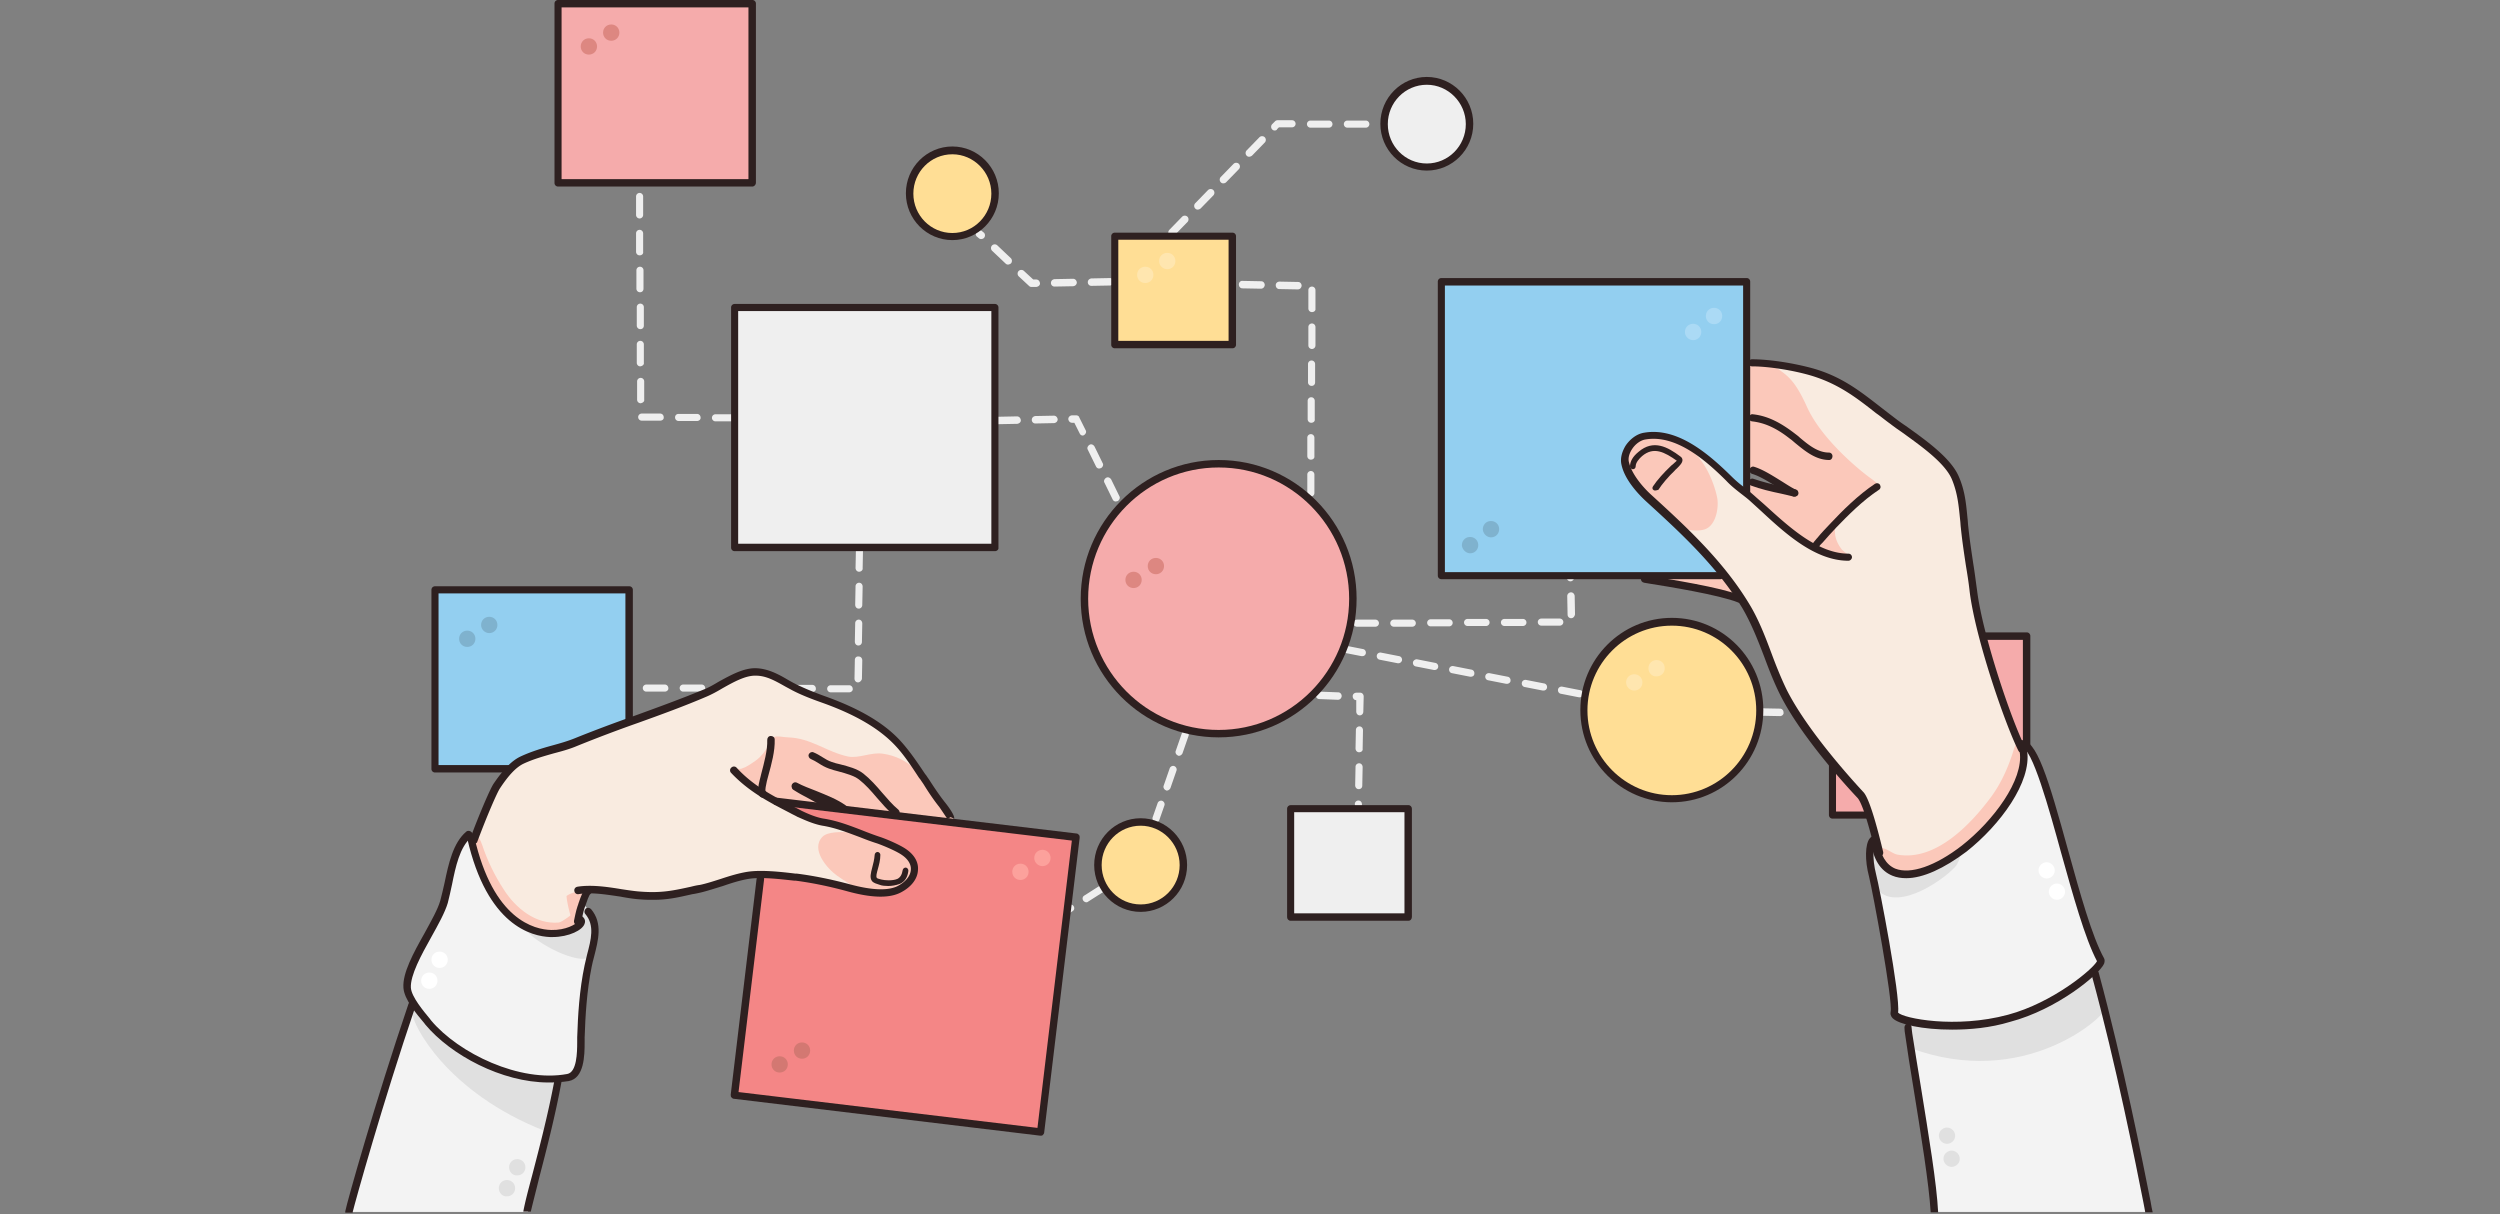<svg xmlns="http://www.w3.org/2000/svg" width="1050" height="510" version="1.0" viewBox="0 0 787.5 382.5"><rect x="0" y="0" width="787.5" height="382.5" fill="#808080" stroke="none"/><defs><clipPath id="a"><path d="M109 262h79v119.988h-79Zm0 0"/></clipPath><clipPath id="b"><path d="M588.137 234H678v147.988h-89.863Zm0 0"/></clipPath><clipPath id="c"><path d="M599.523 322.32h11.387v59.668h-11.387Zm0 0"/></clipPath><clipPath id="d"><path d="M658.734 305.234h19.36v76.754h-19.36Zm0 0"/></clipPath><clipPath id="e"><path d="M108.762 315H131v66.988h-22.238Zm0 0"/></clipPath><clipPath id="f"><path d="M164.559 339H177v42.988h-12.441Zm0 0"/></clipPath></defs><path fill="#efefef" d="M326.125 133.398c-.664 0-1.113-.562-1.113-1.12 0-.669.449-1.118 1.113-1.227l5.813-.113c.667 0 1.117.449 1.23 1.117 0 .672-.45 1.12-1.117 1.226Zm-11.613.223c-.672 0-1.114-.562-1.114-1.117 0-.672.442-1.117 1.114-1.227l5.808-.117c.668 0 1.118.45 1.23 1.117.11.672-.448 1.121-1.116 1.23Zm26.586 3.578c-.45 0-.782-.226-1.004-.672l-1.676-3.351h-.672c-.668 0-1.117-.45-1.23-1.121 0-.668.445-1.118 1.117-1.227h1.344c.445 0 .89.223 1.003.672l2.008 4.02c.336.558 0 1.23-.554 1.562 0 0-.223.117-.336.117Zm5.136 10.387c-.449 0-.78-.223-1.004-.672l-2.57-5.25c-.336-.559 0-1.226.559-1.562.558-.336 1.23 0 1.562.558l2.57 5.25c.337.559 0 1.23-.558 1.567-.223 0-.336.109-.559.109Zm5.25 10.387c-.445 0-.78-.22-1.004-.664l-2.574-5.25c-.332-.563 0-1.235.563-1.567.558-.336 1.226 0 1.566.555l2.567 5.254c.336.558 0 1.23-.559 1.562-.227 0-.45.11-.559.11M494.46 171.496a1.122 1.122 0 0 1-1.12-1.117v-.445c0-.672.45-1.118 1.12-1.235.669 0 1.118.563 1.118 1.117v.45c0 .672-.45 1.23-1.117 1.23Zm.224 11.621c-.672 0-1.118-.562-1.118-1.117l-.109-5.813c0-.671.445-1.117 1.117-1.226.664 0 1.113.445 1.227 1.117l.11 5.809c-.11.668-.56 1.23-1.227 1.23Zm.222 11.621c-.672 0-1.117-.562-1.117-1.12l-.11-5.81c0-.671.446-1.12 1.118-1.23.668 0 1.113.45 1.226 1.121l.11 5.805c-.11.672-.555 1.234-1.227 1.234Zm-9.379 2.344a1.122 1.122 0 0 1-1.12-1.117c0-.672.558-1.117 1.12-1.117h5.805c.668 0 1.117.554 1.117 1.117 0 .668-.558 1.117-1.117 1.117Zm-11.62.11c-.673 0-1.114-.56-1.114-1.118 0-.672.555-1.113 1.113-1.113h5.809c.668 0 1.117.555 1.117 1.113 0 .672-.559 1.117-1.117 1.117Zm-11.618 0a1.118 1.118 0 0 1-1.117-1.118c0-.672.558-1.113 1.117-1.113h5.809a1.115 1.115 0 1 1 0 2.23Zm-11.617.113c-.668 0-1.117-.559-1.117-1.118 0-.671.562-1.117 1.117-1.117h5.808c.672 0 1.118.559 1.118 1.118 0 .671-.555 1.117-1.118 1.117Zm-11.613.11a1.12 1.12 0 0 1-1.122-1.118c0-.668.563-1.117 1.122-1.117h5.804c.672 0 1.121.562 1.121 1.117 0 .672-.562 1.117-1.12 1.117Zm-11.618 0a1.116 1.116 0 1 1 0-2.235h5.809c.668 0 1.117.562 1.117 1.117 0 .672-.562 1.117-1.117 1.117h-5.809M421.41 220.434l-5.808-.227c-.672 0-1.118-.555-1.118-1.227 0-.667.555-1.117 1.227-1.117l5.809.223c.671 0 1.117.559 1.117 1.226-.11.672-.559 1.122-1.227 1.122Zm6.926 4.91c-.672 0-1.117-.555-1.117-1.227v-3.57c-.672 0-1.117-.563-1.117-1.234 0-.668.554-1.118 1.226-1.118h1.117c.672 0 1.118.563 1.118 1.23l-.114 4.692c0 .785-.558 1.227-1.113 1.227Zm-.227 11.62c-.668 0-1.117-.554-1.117-1.226l.113-5.808c0-.672.56-1.118 1.118-1.118.668 0 1.117.56 1.117 1.227l-.11 5.813c.11.668-.449 1.113-1.12 1.113Zm-.113 11.622c-.668 0-1.117-.559-1.117-1.227l.113-5.812c0-.668.559-1.113 1.121-1.113.668 0 1.117.554 1.117 1.226l-.113 5.809c0 .668-.449 1.117-1.12 1.117Zm-.11 5.812c-.667 0-1.116-.562-1.116-1.117 0-.672.558-1.117 1.117-1.117.672 0 1.113.555 1.113 1.117.117.672-.441 1.117-1.113 1.117M371.367 238.082c-.113 0-.222 0-.336-.11-.558-.222-.894-.894-.672-1.452l1.903-5.477c.222-.555.89-.89 1.453-.664.555.223.894.894.668 1.45l-1.899 5.476c-.222.445-.668.777-1.117.777Zm-3.8 10.95c-.11 0-.223 0-.333-.11-.554-.223-.894-.895-.671-1.453l1.898-5.477c.223-.554.894-.894 1.457-.664.555.219.89.89.664 1.45l-1.898 5.476c-.223.445-.668.777-1.118.777Zm-3.462 9.948c-.109 0-.222 0-.332-.117-.558-.222-.894-.89-.671-1.449l1.562-4.469c.227-.558.895-.89 1.453-.672.555.223.895.895.672 1.454l-1.566 4.468c-.11.446-.559.785-1.118.785M397.168 90.941l-5.809-.109c-.668 0-1.117-.562-1.117-1.23 0-.672.563-1.23 1.235-1.122l5.804.114c.668 0 1.117.558 1.117 1.23-.113.668-.558 1.117-1.23 1.117Zm11.617.223-5.808-.11c-.672 0-1.118-.562-1.118-1.23 0-.672.563-1.117 1.23-1.117l5.81.113c.671 0 1.117.555 1.117 1.227-.114.672-.559 1.117-1.23 1.117Zm4.473 7.148a1.12 1.12 0 0 1-1.121-1.117v-5.808c0-.668.558-1.117 1.12-1.117.665 0 1.114.562 1.114 1.117v5.808c.113.672-.45 1.118-1.113 1.118Zm0 11.622a1.122 1.122 0 0 1-1.121-1.118v-5.808c0-.672.558-1.117 1.12-1.117.665 0 1.114.554 1.114 1.117v5.808c0 .672-.558 1.118-1.113 1.118Zm-.117 11.62c-.668 0-1.118-.558-1.118-1.117v-5.808a1.12 1.12 0 0 1 2.238 0v5.808c0 .668-.449 1.118-1.12 1.118Zm-.11 11.622c-.668 0-1.117-.559-1.117-1.121v-5.805c0-.672.559-1.121 1.117-1.121.668 0 1.114.558 1.114 1.121v5.805c.117.672-.446 1.12-1.114 1.12Zm-.113 11.617c-.668 0-1.117-.559-1.117-1.117v-5.813c0-.664.562-1.113 1.117-1.113.672 0 1.117.559 1.117 1.113v5.813c.11.672-.445 1.117-1.117 1.117Zm0 11.621c-.668 0-1.117-.559-1.117-1.117v-5.813c0-.672.562-1.113 1.117-1.113.672 0 1.117.555 1.117 1.113v5.813c0 .668-.555 1.117-1.117 1.117M418.617 40.219h-5.808c-.672 0-1.118-.559-1.118-1.121 0-.668.559-1.118 1.118-1.118h5.808c.672 0 1.117.563 1.117 1.118 0 .562-.445 1.12-1.117 1.12Zm11.617 0h-5.808c-.672 0-1.117-.559-1.117-1.121 0-.668.554-1.118 1.117-1.118h5.808c.668 0 1.118.563 1.118 1.118 0 .562-.45 1.12-1.118 1.12Zm-28.707.89c-.34 0-.558-.113-.78-.336-.45-.445-.45-1.226 0-1.675l.89-.891c.222-.227.558-.336.785-.336H407c.668 0 1.113.559 1.113 1.117 0 .672-.554 1.121-1.113 1.121h-4.133l-.562.555c-.11.332-.446.445-.778.445Zm-8.047 8.27c-.332 0-.554-.11-.777-.336-.45-.445-.45-1.23 0-1.676l4.02-4.133c.445-.449 1.226-.449 1.672 0 .449.446.449 1.23 0 1.672l-4.02 4.137c-.332.227-.668.336-.895.336Zm-8.152 8.379c-.332 0-.555-.113-.781-.336a1.218 1.218 0 0 1 0-1.676l4.023-4.133c.446-.445 1.227-.445 1.672 0 .45.45.45 1.227 0 1.676l-4.02 4.133c-.222.223-.554.336-.894.336Zm-8.043 8.27c-.332 0-.555-.11-.781-.34-.445-.442-.445-1.227 0-1.672l4.02-4.137c.449-.445 1.234-.445 1.68 0 .448.45.448 1.23 0 1.676l-4.024 4.133c-.332.23-.672.34-.895.34Zm-8.152 8.378c-.332 0-.559-.113-.781-.336-.446-.449-.446-1.23 0-1.675l4.02-4.133a1.21 1.21 0 0 1 1.675 0c.445.445.445 1.226 0 1.675l-4.02 4.133c-.34.223-.558.336-.894.336M309.04 75.3c-.337 0-.56-.112-.786-.335l-.555-.45c-.449-.445-.449-1.226 0-1.675.446-.445 1.227-.445 1.676 0l.559.45c.449.444.449 1.226 0 1.675-.223.222-.559.336-.895.336Zm8.487 8.044c-.332 0-.558-.114-.78-.336l-4.243-4.02c-.45-.449-.45-1.234 0-1.68.445-.449 1.226-.449 1.672 0l4.246 4.024c.445.445.445 1.227 0 1.676-.336.222-.672.336-.895.336Zm26.25 6.703c-.668 0-1.117-.559-1.117-1.117 0-.672.45-1.118 1.117-1.227l5.809-.117c.672 0 1.117.45 1.226 1.121 0 .668-.445 1.117-1.117 1.23Zm-11.613.223a1.118 1.118 0 0 1-1.117-1.118c0-.672.445-1.117 1.117-1.226l5.809-.114c.664 0 1.113.446 1.226 1.118 0 .672-.449 1.117-1.117 1.23Zm-7.266.113c-.332 0-.554-.113-.777-.336l-3.242-3.016a1.218 1.218 0 0 1 0-1.676 1.218 1.218 0 0 1 1.676 0l2.906 2.68h.89c.669 0 1.118.445 1.231 1.117.11.672-.45 1.118-1.117 1.23h-1.567M429.117 206.691h-.226l-5.692-1.117c-.672-.117-1.008-.781-.894-1.344.11-.671.777-1.003 1.336-.894l5.699 1.121c.668.106 1.004.777.894 1.34-.113.558-.562.894-1.117.894Zm11.39 2.235h-.222l-5.695-1.117c-.672-.114-1.008-.786-.895-1.344.11-.668.782-1.008 1.344-.89l5.691 1.116c.672.11 1.004.778.895 1.34-.11.45-.555.895-1.117.895Zm11.395 2.12h-.226l-5.692-1.116c-.671-.11-1.004-.782-.894-1.34.11-.559.781-1.004 1.34-.895l5.695 1.118c.668.113 1.008.785.895 1.34-.11.558-.56.894-1.118.894Zm11.395 2.122h-.223l-5.699-1.117c-.672-.11-1.004-.781-.895-1.34.114-.668.786-1.004 1.344-.89l5.692 1.113c.671.113 1.007.785.894 1.34 0 .562-.555.894-1.113.894Zm11.394 2.238h-.226l-5.695-1.12c-.672-.11-1.004-.778-.895-1.34.113-.673.781-1.005 1.34-.895l5.7 1.117c.67.113 1.003.785.894 1.344 0 .445-.563.894-1.118.894Zm11.5 2.121h-.222l-5.696-1.117c-.668-.113-1.007-.781-.894-1.34.11-.672.781-1.007 1.344-.894l5.691 1.113c.672.117 1.008.785.895 1.344-.11.558-.555.894-1.118.894Zm11.399 2.125h-.227l-5.695-1.117c-.672-.117-1.004-.785-.895-1.344.114-.668.786-1.007 1.34-.894l5.7 1.117c.667.113 1.003.781.89 1.344-.11.554-.558.894-1.113.894M560.695 225.574l-5.804-.113c-.672 0-1.121-.559-1.121-1.227 0-.672.558-1.12 1.12-1.12l5.805.109c.672 0 1.121.562 1.121 1.234.11.555-.449 1.117-1.12 1.117Zm11.617.11-5.808-.11c-.668 0-1.117-.562-1.117-1.23 0-.672.562-1.23 1.226-1.121l5.813.117c.672 0 1.113.555 1.113 1.226 0 .559-.555 1.118-1.226 1.118M342.215 284.227c-.34 0-.781-.223-1.004-.559-.34-.559-.227-1.23.332-1.563l4.914-3.128c.563-.336 1.23-.227 1.566.336.332.558.223 1.226-.336 1.566l-4.917 3.125a.831.831 0 0 1-.555.223Zm-9.828 6.144c-.336 0-.785-.223-1.008-.555-.332-.562-.223-1.234.336-1.566l4.914-3.129c.558-.332 1.226-.223 1.566.336.332.559.223 1.23-.34 1.566l-4.914 3.125a.848.848 0 0 1-.554.223Zm-9.832 6.149c-.332 0-.782-.227-1.004-.56-.336-.562-.223-1.233.332-1.565l4.914-3.13c.562-.331 1.23-.222 1.566.337.336.558.223 1.23-.336 1.562l-4.918 3.129a.833.833 0 0 1-.554.227Zm-9.047 5.585c-.34 0-.781-.222-1.004-.558-.34-.559-.227-1.23.332-1.567l4.133-2.57c.558-.332 1.23-.223 1.566.34.332.555.223 1.227-.336 1.559l-4.137 2.574c-.109.222-.332.222-.554.222M270.617 180.098c-.672 0-1.12-.559-1.12-1.227l.116-5.809c0-.671.555-1.117 1.114-1.117.668 0 1.117.555 1.117 1.227l-.11 5.812c.11.555-.449 1.114-1.117 1.114Zm-.117 11.62c-.664 0-1.113-.558-1.113-1.226l.11-5.816c0-.664.558-1.113 1.12-1.113.668 0 1.117.558 1.117 1.226l-.117 5.813c0 .558-.445 1.117-1.117 1.117Zm-.11 11.618c-.671 0-1.117-.555-1.117-1.227l.114-5.812a1.12 1.12 0 0 1 1.113-1.117c.672 0 1.117.562 1.117 1.23l-.11 5.809c0 .562-.445 1.117-1.116 1.117Zm-.113 11.621c-.664 0-1.113-.559-1.113-1.227l.11-5.812c0-.672.445-1.227 1.226-1.117.672 0 1.117.558 1.117 1.23l-.11 5.809c-.112.558-.667 1.117-1.23 1.117Zm-60.87 2.906h-5.81a1.118 1.118 0 0 1-1.117-1.117c0-.672.555-1.117 1.118-1.117h5.808c.664 0 1.117.555 1.117 1.117.11.559-.453 1.117-1.117 1.117Zm11.613 0h-5.81c-.667 0-1.116-.558-1.116-1.117 0-.672.558-1.117 1.117-1.117h5.809a1.12 1.12 0 0 1 1.12 1.117c.11.668-.449 1.117-1.12 1.117Zm11.617.11h-5.809c-.668 0-1.117-.559-1.117-1.118 0-.671.559-1.117 1.117-1.117h5.809c.672 0 1.117.559 1.117 1.117.11.56-.445 1.118-1.117 1.118Zm11.617 0h-5.809a1.118 1.118 0 0 1-1.117-1.118c0-.671.445-1.117 1.117-1.117h5.809c.668 0 1.117.559 1.117 1.117.11.56-.45 1.118-1.117 1.118Zm11.613 0h-5.804a1.118 1.118 0 0 1-1.118-1.118c0-.671.559-1.117 1.118-1.117h5.804c.672 0 1.121.559 1.121 1.117.114.672-.449 1.118-1.12 1.118Zm11.617.113h-5.808c-.668 0-1.117-.559-1.117-1.117 0-.672.562-1.117 1.117-1.117h5.808c.672 0 1.118.558 1.118 1.117.117.558-.446 1.117-1.118 1.117M201.473 68.82c-.668 0-1.114-.558-1.114-1.12v-5.805c0-.672.555-1.122 1.114-1.122.668 0 1.117.559 1.117 1.122v5.804c0 .672-.559 1.121-1.117 1.121Zm0 11.618c-.668 0-1.114-.555-1.114-1.118v-5.808c0-.672.555-1.117 1.114-1.117.668 0 1.117.558 1.117 1.117v5.808c.113.672-.45 1.118-1.117 1.118Zm.113 11.62a1.116 1.116 0 0 1-1.117-1.117v-5.808a1.116 1.116 0 1 1 2.234 0v5.808c0 .668-.45 1.118-1.117 1.118Zm.11 11.622c-.673 0-1.114-.563-1.114-1.118v-5.808a1.115 1.115 0 1 1 2.23 0v5.808c0 .668-.445 1.118-1.117 1.118Zm0 11.726a1.112 1.112 0 0 1-1.114-1.113v-5.813c0-.668.555-1.117 1.113-1.117.672 0 1.118.559 1.118 1.117v5.813c.113.559-.446 1.004-1.118 1.113Zm.113 11.621a1.116 1.116 0 0 1-1.118-1.117v-5.808a1.118 1.118 0 0 1 2.234 0v5.808c.11.563-.445 1.008-1.116 1.117Zm6.14 5.477h-5.808c-.668 0-1.118-.559-1.118-1.117 0-.672.563-1.117 1.118-1.117h5.808c.672 0 1.117.558 1.117 1.117.114.668-.445 1.117-1.117 1.117Zm11.621.113h-5.812c-.668 0-1.113-.562-1.113-1.117 0-.672.445-1.117 1.113-1.117h5.812c.668 0 1.114.554 1.114 1.117.113.555-.446 1.117-1.114 1.117Zm11.618.11h-5.81a1.116 1.116 0 0 1-1.116-1.118c0-.672.554-1.117 1.117-1.117h5.809c.667 0 1.117.559 1.117 1.117.11.563-.45 1.118-1.118 1.118"/><path fill="#f5abab" d="M341.543 188.594c0-23.465 18.988-42.457 42.336-42.457 23.34 0 42.336 18.992 42.336 42.457 0 23.457-18.996 42.449-42.336 42.449-23.348 0-42.336-18.992-42.336-42.45"/><path fill="#2e2020" d="M383.879 147.254c-22.676 0-41.11 18.543-41.11 41.34 0 22.789 18.434 41.336 41.11 41.336s41.101-18.547 41.101-41.336c0-22.797-18.425-41.34-41.101-41.34Zm0 85.02c-24.016 0-43.453-19.551-43.453-43.68 0-24.137 19.55-43.692 43.453-43.692 24.012 0 43.45 19.555 43.45 43.692 0 24.129-19.548 43.68-43.45 43.68"/><path fill="#efefef" d="M231.41 96.863h81.988V172.5H231.41V96.863"/><path fill="#2e2020" d="M232.523 171.273h79.754V97.98h-79.754Zm80.875 2.344H231.41a1.116 1.116 0 0 1-1.117-1.117V96.863c0-.672.555-1.117 1.117-1.117h81.988c.664 0 1.114.559 1.114 1.117V172.5c.113.563-.45 1.117-1.114 1.117"/><path fill="#ffde95" d="M351.152 74.406h37.082v34.188h-37.082V74.406"/><path fill="#2e2020" d="M352.266 107.363h34.738v-31.84h-34.738Zm35.968 2.348h-37.082a1.118 1.118 0 0 1-1.117-1.117V74.406c0-.672.555-1.117 1.117-1.117h37.082c.668 0 1.114.559 1.114 1.117v34.188c0 .558-.446 1.117-1.114 1.117"/><path fill="#efefef" d="M406.555 254.73h37.082v34.079h-37.082V254.73"/><path fill="#2e2020" d="M407.668 287.695h34.738v-31.843h-34.738Zm35.969 2.344h-37.082c-.672 0-1.118-.562-1.118-1.117V254.73c0-.671.555-1.117 1.118-1.117h37.082c.672 0 1.113.563 1.113 1.117v34.079c0 .668-.441 1.23-1.113 1.23"/><path fill="#ffde95" d="M498.926 223.672c0-15.418 12.402-27.82 27.703-27.82 15.305 0 27.7 12.511 27.7 27.82 0 15.422-12.4 27.82-27.7 27.82-15.3.11-27.703-12.398-27.703-27.82"/><path fill="#2e2020" d="M526.629 197.082c-14.633 0-26.586 11.953-26.586 26.703 0 14.746 11.953 26.703 26.586 26.703s26.586-11.957 26.586-26.703c0-14.75-11.953-26.703-26.586-26.703Zm0 55.637c-15.863 0-28.817-12.957-28.817-29.047 0-16.086 12.954-29.047 28.817-29.047 15.973 0 28.816 12.96 28.816 29.047 0 16.09-12.843 29.047-28.816 29.047"/><path fill="#efefef" d="M287.258 308.027a13.497 13.497 0 0 1 13.515-13.523c7.48 0 13.516 6.039 13.516 13.523 0 7.48-6.035 13.52-13.516 13.52a13.496 13.496 0 0 1-13.515-13.52"/><path fill="#2e2020" d="M300.773 295.621c-6.812 0-12.285 5.59-12.285 12.406 0 6.813 5.473 12.403 12.285 12.403 6.813 0 12.286-5.59 12.286-12.403 0-6.816-5.582-12.406-12.286-12.406Zm0 27.043c-8.043 0-14.632-6.594-14.632-14.75 0-8.156 6.59-14.75 14.632-14.75 8.043 0 14.633 6.594 14.633 14.75 0 8.156-6.59 14.75-14.633 14.75"/><path fill="#ffde95" d="M345.785 272.496a13.491 13.491 0 0 1 13.52-13.516 13.49 13.49 0 0 1 13.515 13.516c0 7.488-6.03 13.52-13.515 13.52a13.492 13.492 0 0 1-13.52-13.52"/><path fill="#2e2020" d="M359.305 260.098c-6.817 0-12.285 5.582-12.285 12.398 0 6.817 5.468 12.402 12.285 12.402 6.812 0 12.285-5.586 12.285-12.402 0-6.816-5.582-12.398-12.285-12.398Zm0 27.148c-8.043 0-14.637-6.594-14.637-14.75 0-8.156 6.594-14.75 14.637-14.75 8.039 0 14.632 6.594 14.632 14.75 0 8.156-6.593 14.75-14.632 14.75"/><path fill="#ffde95" d="M286.473 61c0-7.488 6.035-13.52 13.52-13.52A13.491 13.491 0 0 1 313.507 61a13.49 13.49 0 0 1-13.516 13.516A13.494 13.494 0 0 1 286.472 61"/><path fill="#2e2020" d="M299.992 48.598c-6.816 0-12.285 5.586-12.285 12.402 0 6.813 5.469 12.398 12.285 12.398 6.813 0 12.285-5.585 12.285-12.398 0-6.816-5.582-12.402-12.285-12.402Zm0 27.035c-8.043 0-14.637-6.59-14.637-14.742 0-8.16 6.594-14.75 14.637-14.75 8.04 0 14.633 6.59 14.633 14.75 0 8.152-6.594 14.742-14.633 14.742"/><path fill="#f5abab" d="M175.785 1.113h61.207v56.422h-61.207V1.113"/><path fill="#2e2020" d="M176.898 56.418h58.864V2.34h-58.864Zm60.094 2.344h-61.207a1.116 1.116 0 0 1-1.117-1.117V1.113c0-.672.555-1.117 1.117-1.117h61.207c.672 0 1.121.559 1.121 1.117v56.422c0 .672-.562 1.227-1.12 1.227"/><path fill="#f5abab" d="M577.227 200.32h61.214v56.422h-61.214V200.32"/><path fill="#2e2020" d="M578.344 255.625h58.867v-54.074h-58.867Zm60.097 2.234h-61.214c-.672 0-1.114-.558-1.114-1.117V200.32a1.12 1.12 0 0 1 1.114-1.117h61.214c.668 0 1.114.563 1.114 1.117v56.422c0 .672-.555 1.117-1.114 1.117"/><path fill="#93cff0" d="M137.023 185.797h61.207v56.422h-61.207v-56.422"/><path fill="#2e2020" d="M138.14 240.988h58.864v-54.074H138.14Zm60.09 2.348h-61.207a1.122 1.122 0 0 1-1.12-1.117v-56.422c0-.672.562-1.121 1.12-1.121h61.207c.672 0 1.118.562 1.118 1.12v56.423c0 .558-.446 1.117-1.118 1.117"/><path fill="#efefef" d="M435.926 39.098c0-7.485 6.039-13.516 13.52-13.516a13.49 13.49 0 0 1 13.515 13.516c0 7.488-6.031 13.52-13.516 13.52-7.48 0-13.52-6.032-13.52-13.52"/><path fill="#2e2020" d="M449.445 26.7c-6.816 0-12.285 5.585-12.285 12.398 0 6.816 5.469 12.402 12.285 12.402 6.813 0 12.285-5.586 12.285-12.402 0-6.813-5.582-12.399-12.285-12.399Zm0 27.034c-8.043 0-14.632-6.59-14.632-14.746s6.59-14.75 14.632-14.75c8.04 0 14.633 6.594 14.633 14.75 0 8.157-6.594 14.746-14.633 14.746"/><path fill="#93cff0" d="M550.309 88.594h-96.282v92.62H550.2v-92.62h.11"/><path fill="#f48686" d="m242.465 252.164 96.512 11.617-11.172 92.844-96.508-11.613 11.168-92.848"/><path fill="#d37872" d="M243.027 335.29c0-1.454 1.118-2.571 2.567-2.571 1.453 0 2.57 1.117 2.57 2.57 0 1.45-1.117 2.566-2.57 2.566-1.45 0-2.567-1.117-2.567-2.566M250.063 330.93c0-1.45 1.117-2.567 2.566-2.567 1.457 0 2.57 1.117 2.57 2.567 0 1.453-1.113 2.57-2.57 2.57-1.45 0-2.566-1.117-2.566-2.57"/><path fill="#fca19c" d="M318.867 274.617c0-1.449 1.117-2.566 2.57-2.566 1.45 0 2.567 1.117 2.567 2.566 0 1.457-1.117 2.574-2.567 2.574-1.453 0-2.57-1.117-2.57-2.574M325.793 270.262c0-1.453 1.117-2.57 2.57-2.57 1.45 0 2.567 1.117 2.567 2.57 0 1.453-1.118 2.574-2.567 2.574-1.343 0-2.57-1.121-2.57-2.574"/><path fill="#7fb2ce" d="M460.5 171.945c-.11-1.457.895-2.683 2.352-2.793 1.449-.113 2.675.891 2.789 2.344.113 1.453-.891 2.684-2.344 2.793-1.34.11-2.574-1.004-2.797-2.344M467.094 166.918c-.114-1.457.894-2.684 2.344-2.793 1.453-.113 2.683.89 2.792 2.344.114 1.449-.894 2.683-2.343 2.793-1.344.11-2.57-.895-2.793-2.344"/><path fill="#abdaf5" d="M530.762 104.797c-.114-1.457.894-2.684 2.347-2.797 1.45-.11 2.676.895 2.79 2.348.113 1.453-.895 2.68-2.344 2.793-1.45.109-2.684-1.004-2.793-2.344M537.352 99.77c-.11-1.457.894-2.684 2.343-2.797 1.457-.11 2.684.894 2.793 2.347.114 1.453-.89 2.68-2.343 2.793-1.454.11-2.68-.894-2.793-2.343"/><path fill="#dd8781" d="M354.5 182.672c0-1.457 1.117-2.574 2.57-2.574 1.45 0 2.567 1.117 2.567 2.574 0 1.45-1.117 2.566-2.567 2.566-1.453 0-2.57-1.117-2.57-2.566M361.535 178.313c0-1.458 1.121-2.57 2.57-2.57 1.454 0 2.567 1.112 2.567 2.57 0 1.453-1.113 2.57-2.567 2.57-1.449 0-2.57-1.117-2.57-2.57"/><path fill="#ffe6af" d="M512.219 214.957c0-1.45 1.12-2.57 2.57-2.57 1.453 0 2.57 1.12 2.57 2.57 0 1.453-1.117 2.57-2.57 2.57-1.45 0-2.57-1.23-2.57-2.57M519.258 210.484c0-1.449 1.117-2.566 2.566-2.566 1.457 0 2.57 1.117 2.57 2.566 0 1.457-1.113 2.575-2.57 2.575-1.449.109-2.566-1.118-2.566-2.575M358.188 86.582c0-1.45 1.117-2.566 2.57-2.566 1.449 0 2.566 1.117 2.566 2.566 0 1.453-1.117 2.57-2.566 2.57-1.453 0-2.57-1.117-2.57-2.57M365.113 82.227c0-1.45 1.117-2.57 2.57-2.57 1.45 0 2.567 1.12 2.567 2.57 0 1.449-1.117 2.57-2.566 2.57-1.344 0-2.57-1.121-2.57-2.57"/><path fill="#dd8781" d="M182.93 14.633c0-1.453 1.117-2.57 2.566-2.57 1.457 0 2.574 1.117 2.574 2.57 0 1.449-1.117 2.566-2.574 2.566-1.45 0-2.566-1.117-2.566-2.566M189.969 10.273c0-1.449 1.117-2.566 2.57-2.566 1.45 0 2.566 1.117 2.566 2.566 0 1.454-1.117 2.57-2.566 2.57-1.453 0-2.57-1.116-2.57-2.57"/><path fill="#7fb2ce" d="M144.617 201.215c0-1.45 1.117-2.57 2.57-2.57 1.45 0 2.567 1.12 2.567 2.57 0 1.453-1.117 2.57-2.566 2.57-1.454 0-2.57-1.117-2.57-2.57M151.543 196.86c0-1.458 1.117-2.57 2.57-2.57 1.45 0 2.567 1.112 2.567 2.57 0 1.449-1.118 2.57-2.567 2.57-1.343 0-2.57-1.121-2.57-2.57"/><g clip-path="url(#a)"><path fill="#f3f3f3" d="M109.879 381.762h56.41c.781-3.461 2.23-9.492 3.906-16.086 2.125-8.602 4.473-17.988 5.36-24.914.23-2.121 3.246-1.117 4.25-1.672 2.12-1.235 3.015-2.461 3.015-5.59 0-2.012-.562-16.871 2.344-27.598 2.344-8.601 2.906-13.52 2.012-16.086-.895-2.57-2.121-3.242-3.461-5.367-7.82-12.847-22.676-15.304-31.168-17.312-2.344-.563-3.91-4.586-5.024-4.586-1.453 0-3.238 4.137-4.468 7.488-.782 2.012-3.13 11.844-3.688 14.633-.558 2.46-10.722 20.672-11.054 23.133-.672 4.578.332 6.363 1.558 8.375.785 1.23-1.785 5.59-4.465 14.75a17258.93 17258.93 0 0 0-15.527 50.832"/></g><g clip-path="url(#b)"><path fill="#f3f3f3" d="M594.434 300.426c1.671 10.054 2.007 17.656 2.007 18.547-.113 1.68 4.688 3.02 4.688 4.808 0 1.004 2.574 14.074 4.36 27.262 1.675 11.953 3.015 24.355 3.683 30.719h68.137c-1.672-8.043-5.692-27.145-9.38-43.344-3.8-16.54-7.484-30.172-8.042-32.07-.336-1.563 2.457-2.344 1.34-4.356-2.684-4.805-6.254-16.535-8.715-25.808-2.567-9.942-5.582-21.676-8.153-28.047-2.57-6.477-4.242-13.739-6.812-13.739-10.95 0-36.078 42.68-43.899 38.32-2.68-1.562-3.125-11.84-4.02-8.042-.112.558-1.233 3.015-.562 8.601.895 7.262 3.801 18.325 5.368 27.149"/></g><path fill="#e0e0e0" d="M129.762 318.754c.11 4.133 11.058 25.363 41.664 37.426 1.004.445 1.453-2.125 1.785-3.243 1.008-3.015 2.797-12.847 2.344-13.07-1.782-1.117-6.25.11-8.375-.113-7.035-1.113-15.75-4.02-21.446-8.266-4.464-3.242-8.375-7.152-12.285-11.058-.449-.45-2.57-3.801-2.906-3.801-.895 0-.781 1.785-.781 2.125M165.172 292.273c3.016 4.805 17.648 12.063 20.664 9.047 1.117-1.117 1.789-5.25 1.672-6.593-.11-2.79 1.12-7.372-3.348-8.598-.785-.223-2.234 1.226-2.793 1.566-2.125 1.227-4.246 2.793-6.476 3.684-2.461 1.004-4.918 1.113-7.375.45-1.008-.34-2.907-.45-2.344.444"/><path fill="#f9ebe0" d="M149.2 265.793c0-2.348 7.37-20 10.386-23.129 4.02-4.133 12.398-6.031 18.43-7.82 7.707-2.344 29.152-10.387 44.457-16.649 7.148-2.906 12.957-6.925 15.414-6.925 2.347 0 8.265 3.015 16.64 6.816 8.383 3.687 19.215 7.93 27.48 14.86 3.462 2.906 7.036 9.273 10.388 14.745 3.574 6.036 7.93 11.399 7.93 11.399l-55.067-6.817s3.351 3.02 9.492 5.586c4.805 2.016 8.605 1.676 14.191 3.797 5.696 2.235 11.84 4.137 15.637 6.707 2.344 1.563 3.91 4.242 3.91 4.914 0 1.68-3.02 6.594-5.699 7.262-7.594 2.234-11.84-1.004-21.781-2.344-6.031-.785-13.625-2.234-20.219-3.129-4.578-.671-7.594 1.23-11.613 2.235-8.715 2.12-16.531 4.804-20.555 4.804-4.914 0-12.734-.671-21.223-1.789-.445-.109-2.457-.671-3.238 1.23-1.34 3.466-1.68 9.833-2.457 10.169-3.687 2.008-11.617 2.457-15.414.336-11.394-5.7-17.09-20.895-17.09-26.258"/><path fill="#fbc8ba" d="M231.188 242.441c-.45-.78 1.558 0 2.453-.336 1.68-.558 3.015-1.562 4.472-2.566 1.672-1.23 3.016-2.906 3.903-4.695.449-.781.562-2.121 1.457-2.57 1.449-.669 3.238 0 4.8 0 7.262.226 12.063 4.581 18.88 6.035 3.464.668 7.257-1.454 10.945-.895 8.375 1.23 12.175 6.707 16.976 12.852 1.567 1.898 4.582 4.687 5.14 7.257.56 2.352-.222 1.68-.222 1.68l-53.281-6.371c-.223-.113-11.613-4.469-15.524-10.39M263.688 275.848c-3.13-2.235-8.489-8.38-4.579-12.29 1.676-1.68 6.032-1.449 8.153-1.449 2.011 0 3.687.778 5.59 1.336 4.128 1.118 13.175 3.692 15.078 8.38.441 1.23 0 4.804-.785 5.698-3.016 3.016-6.59 3.801-10.723 3.579-1.563-.114-4.02-.563-5.582-.786-.563-.109-5.922-3.574-7.152-4.468M184.941 280.316c-1.453-.332-6.48 1.454-6.48 2.012 0 1.45 1.676 9.05 2.906 9.723.336.222 1.113-4.473 1.23-5.14.333-1.79.669-3.243 1.563-4.806.223-.558 1.336-1.675.781-1.789"/><path fill="#fbc8ba" d="M180.473 287.805c-.114 0-3.352 2.683-4.465 2.789-7.262.672-13.63-4.578-17.317-10.387-2.906-4.469-5.136-9.05-6.816-14.078-.445-1.227-1.45-4.02-2.898-1.899-1.79 2.57 1.34 7.594 2.453 10.055 2.793 6.367 7.597 15.977 15.191 18.098 3.465 1.004 8.492 1.789 12.066.894 2.567-.554 5.473-3.683 1.786-5.472"/><path fill="#e0e0e0" d="M615.988 272.941c-4.695 5.141-20.218 15.309-25.582 5.926-2.789-4.918-2.12-10.726.785-14.86 4.356-6.593 13.516-10.616 19.993-11.62 5.03-.785 7.82 2.793 8.27 7.37.109 2.013-1.68 11.177-3.466 13.184M600.91 322.102c4.692-1.118 12.172 3.355 39.094-3.801 5.25-1.45 9.383-4.797 13.965-7.594 1.449-.894 5.246-4.582 5.468-4.36 1.458.786 3.579 9.5 3.465 11.735-.109 2.23-25.355 25.25-61.101 12.063-1.336-.665-2.23-7.704-.89-8.043"/><path fill="#f9ebe0" d="m518.027 181.55 24.239-.335s-5.364-6.817-12.621-14.074c-6.254-6.258-14.297-12.739-17.313-18.551-1.676-3.348.445-6.367 1.34-8.153.894-1.902 6.703-4.359 11.73-2.46 2.903 1.12 5.47 2.347 8.485 4.246 8.492 5.476 16.644 13.183 16.644 13.183v-3.687l13.067 2.793-13.067-7.371-.11-32.625s9.606-.114 20.329 2.347c6.477 1.559 15.637 6.926 23.793 14.075 5.027 4.359 15.078 9.832 19.21 15.199 4.02 5.136 3.911 13.402 5.138 18.652 1.234 5.367 1.343 12.406 2.57 19.555.785 4.918 3.016 16.086 6.144 26.59 3.348 11.285 7.598 21.789 9.27 24.695.227.332.895 3.797.11 7.371-.778 3.688-3.126 7.488-5.915 11.398-5.922 8.375-12.734 14.97-24.02 19.329-6.698 2.57-12.284 1.34-14.855-3.801-.554-1.117-1.117-9.274-5.25-17.988-2.793-6.032-6.812-7.485-11.054-12.399-5.477-6.484-11.508-16.316-15.196-23.465-5.472-10.5-6.808-20.894-12.398-27.258-1.227-1.457-8.602-2.683-15.305-4.027-7.812-1.562-14.965-3.238-14.965-3.238"/><path fill="#fbc8ba" d="M557.566 114.293c4.582 3.797 7.04 3.684 11.621 13.855 4.579 10.168 16.422 19.77 19.098 21.782.559.449 3.797 2.574 3.578 3.355-.222.778-3.687 2.344-4.582 3.016-3.015 2.234-8.043 5.472-9.047 9.273-.672 2.793.223 5.363 2.008 7.598.223.223 2.793 2.344 2.793 2.344-1.004 1.566-7.594-1.45-9.047-1.79-6.48-1.898-12.843-9.16-17.98-13.292-2.012-1.676-6.031-5.25-6.031-5.25l.777-3.91s3.016 1.007 5.922 1.671c3.242.785 6.48 1.235 8.379 1.907.445.109-2.235-.672-6.145-3.133-1.344-.895-8.601-4.465-8.601-4.465v-33.188l7.257.227M527.633 164.344a85.112 85.112 0 0 0-4.801-4.133c-4.246-3.352-8.715-7.375-10.277-12.848-.895-2.906-.45-6.367 2.234-8.043 3.465-2.238 6.59-2.347 10.164-1.234 2.57.785 5.363 2.129 7.594 3.691 4.355 3.016 7.375 10.055 8.379 15.082.558 3.13-.446 8.938-4.133 9.942-1.563.449-3.129.34-4.805.117-.554 0-3.683-1.902-4.355-2.574M547.184 188.145 518.477 182l24.574-.113ZM592.531 267.137c1.903 0 3.574 1.898 5.473 2.12 11.953 1.9 22.898-9.722 29.266-18.323 3.015-4.137 5.14-8.829 6.699-13.63.226-.671 1.234-4.804 2.683-3.464 3.125 3.125-.222 11.508-1.562 14.523-3.91 8.938-20.89 25.477-32.059 26.703-2.566.223-5.699 0-8.152-1.226-2.125-.899-5.7-6.594-2.348-6.703"/><path fill="#fff" d="M132.664 308.918c0-1.45 1.117-2.57 2.574-2.57 1.45 0 2.567 1.12 2.567 2.57 0 1.453-1.118 2.57-2.567 2.57-1.457 0-2.574-1.117-2.574-2.57M135.902 302.328c0-1.453 1.121-2.57 2.57-2.57 1.454 0 2.575 1.117 2.575 2.57 0 1.453-1.121 2.57-2.574 2.57-1.45 0-2.57-1.117-2.57-2.57"/><path fill="#e0e0e0" d="M157.129 374.281c0-1.453 1.117-2.574 2.566-2.574 1.453 0 2.57 1.121 2.57 2.574 0 1.45-1.117 2.57-2.57 2.57-1.449.11-2.566-1.12-2.566-2.57M160.367 367.688c0-1.454 1.117-2.567 2.57-2.567 1.45 0 2.567 1.113 2.567 2.567 0 1.453-1.117 2.57-2.566 2.57-1.454.113-2.57-1.117-2.57-2.57"/><path fill="#fff" d="M646.371 282.89c-1.117-.894-1.34-2.46-.445-3.577.89-1.118 2.453-1.34 3.57-.446 1.117.895 1.344 2.457.45 3.57-.782 1.118-2.458 1.344-3.575.454M643.133 276.184c-1.117-.895-1.344-2.457-.45-3.579.895-1.113 2.462-1.335 3.575-.44 1.117.89 1.34 2.452.445 3.573-.894 1.114-2.344 1.34-3.57.446"/><path fill="#e0e0e0" d="M612.75 366.57c-.895-1.117-.672-2.793.445-3.574 1.117-.894 2.68-.672 3.575.445.894 1.118.671 2.793-.446 3.579-1.12.89-2.68.668-3.574-.45M611.293 359.309c-.887-1.118-.664-2.793.45-3.579 1.116-.894 2.683-.671 3.577.45.895 1.117.668 2.797-.449 3.574-1.117.894-2.683.672-3.578-.445"/><path fill="#2e2020" d="M592.082 270.262c-.555 0-1.004-.336-1.113-.895-3.239-13.629-5.028-17.094-5.809-17.984-4.133-4.356-17.984-19.668-24.465-32.625-1.898-3.801-3.46-7.824-4.914-11.735-2.011-5.25-4.133-10.726-7.039-15.64-8.152-13.293-19.77-23.91-30.043-33.293-2.57-2.348-6.926-6.926-7.933-11.73-.442-1.903.113-4.024 1.34-6.036 1.457-2.12 3.578-3.687 5.808-4.02 10.39-1.788 20.11 6.477 27.48 13.739a34.328 34.328 0 0 0 4.356 3.687c1.004.782 1.898 1.567 2.793 2.348 1.227 1.117 2.57 2.234 3.91 3.461 7.262 6.594 16.309 14.86 25.8 14.86.673 0 1.118.562 1.118 1.117 0 .562-.558 1.12-1.117 1.12-10.496 0-19.883-8.6-27.363-15.53-1.344-1.231-2.57-2.348-3.797-3.465-.895-.782-1.79-1.45-2.797-2.235-1.563-1.226-3.125-2.46-4.469-3.91-6.926-6.926-16.082-14.637-25.465-13.07-1.566.222-3.242 1.449-4.246 3.015-.894 1.34-1.34 2.907-1.004 4.133 1.004 4.356 5.364 8.828 7.262 10.504 10.387 9.496 22.113 20.223 30.379 33.742 3.133 5.028 5.254 10.61 7.262 15.977 1.453 3.91 3.015 7.82 4.804 11.508 6.367 12.625 19.992 27.707 24.016 32.066.672.668 2.453 2.684 6.363 18.992.114.672-.222 1.227-.894 1.45-.11.449-.223.449-.223.449"/><g clip-path="url(#c)"><path fill="#2e2020" d="M602.586 341.766c2.566 15.867 5.027 31.062 5.582 40.113h2.348c-.45-9.05-2.903-23.797-5.586-40.445-.895-5.145-1.676-10.504-2.567-15.868-.117-.671-.117-1.23-.226-2.007 0-.672-.559-1.118-1.117-1.118-.668 0-1.118.555-1.118 1.227 0 .777.114 1.566.223 2.234.785 5.36 1.566 10.614 2.46 15.864"/></g><path fill="#2e2020" d="M571.98 173.063c-.449 0-.785-.223-.894-.45-.672-.894 0-1.562 1.226-3.02l.114-.109c1.34-1.672 2.793-3.129 4.469-4.918 3.347-3.57 8.484-8.71 13.738-12.175.558-.332 1.23-.223 1.562.336.336.558.227 1.23-.332 1.562-5.14 3.352-10.054 8.379-13.406 11.844-1.562 1.68-3.016 3.238-4.355 4.804l-.223.223c-.45.445-.672.668-.781.895-.114.336-.336.668-.672.785 0 .222-.223.222-.446.222"/><path fill="#2e2020" d="M636.762 237.078c-.446 0-.782-.223-1.004-.668-4.133-8.27-13.403-34.972-15.301-49.945-.34-3.125-.781-5.809-1.227-8.488-.562-3.797-1.12-7.375-1.566-11.73-.113-.895-.113-1.68-.223-2.458-.449-4.473-.78-8.383-2.57-12.742-2.234-5.36-10.164-10.832-15.863-14.969a61.13 61.13 0 0 1-3.57-2.57c-1.567-1.113-3.016-2.348-4.47-3.352-6.366-5.027-11.952-9.273-20.445-11.84-5.691-1.675-13.398-2.91-18.648-2.91a1.119 1.119 0 0 1-1.121-1.113c0-.672.558-1.121 1.121-1.121 5.582 0 13.29 1.23 19.32 2.906 8.938 2.57 14.633 7.04 21.227 12.176 1.45 1.121 2.898 2.238 4.355 3.355a58.832 58.832 0 0 0 3.575 2.567c5.918 4.25 14.074 9.945 16.64 15.867 2.012 4.582 2.348 8.824 2.793 13.41.11.781.11 1.676.223 2.457.449 4.246 1.004 7.817 1.566 11.617.446 2.684.781 5.477 1.227 8.606 1.676 13.633 10.613 40.332 15.078 49.16.34.559 0 1.227-.555 1.562-.113.223-.34.223-.562.223"/><g clip-path="url(#d)"><path fill="#2e2020" d="M675.188 378.86c.222 1.23.449 2.234.562 3.019h2.344c-.223-.895-.446-2.121-.672-3.465-2.344-11.844-8.598-43.465-16.309-71.953-.11-.668-.781-1.008-1.453-.781-.668.113-1.004.78-.777 1.453 7.703 28.265 13.96 59.77 16.304 71.726"/></g><path fill="#2e2020" d="M576.223 144.902c-4.243 0-7.598-2.793-10.614-5.25-.554-.445-1.117-1.004-1.78-1.449-4.25-3.355-7.934-5.027-11.954-5.476-.672-.11-1.121-.672-1.012-1.227.117-.563.672-1.117 1.235-1.008 4.355.446 8.375 2.344 13.066 5.922.563.445 1.23.895 1.79 1.45 2.792 2.35 5.698 4.695 9.16 4.695.667 0 1.113.554 1.113 1.117 0 .558-.332 1.226-1.004 1.226M565.277 156.414c-.222 0-.336 0-.562-.113a73.693 73.693 0 0 1-4.352-2.57c-2.797-1.672-5.812-3.688-8.488-4.47-.563-.226-1.004-.89-.781-1.452.218-.555.89-1.004 1.449-.778 2.902.887 6.14 3.012 9.047 4.801 1.566 1.004 3.015 1.898 4.137 2.457.554.336.777 1.008.554 1.563-.11.34-.554.562-1.004.562"/><path fill="#2e2020" d="M565.277 156.414h-.336c-1.226-.336-2.457-.559-3.796-.894-3.239-.668-6.594-1.458-9.61-2.575-.555-.218-.89-.886-.664-1.449.223-.559.887-.894 1.45-.672 2.902 1.008 6.14 1.79 9.378 2.461 1.344.332 2.684.555 3.91.895.672.11 1.004.78.895 1.449-.223.45-.668.785-1.227.785M548.078 189.934c-.113 0-.34 0-.45-.114-6.03-2.46-22.788-5.144-28.37-6.03l-1.344-.227c-.668-.114-1.117-.668-1.004-1.34.11-.672.672-1.118 1.344-1.008l1.34.222c6.14 1.008 22.562 3.579 28.816 6.145.559.227.895.895.672 1.566-.113.555-.562.786-1.004.786"/><path fill="#2e2020" d="M541.934 182.445h-87.907a1.118 1.118 0 0 1-1.117-1.117V88.707a1.12 1.12 0 0 1 1.117-1.121H550.2c.672 0 1.114.562 1.114 1.121v66.254a1.12 1.12 0 0 1-1.114 1.117 1.118 1.118 0 0 1-1.117-1.117V89.937h-93.941v90.274h86.675c.672 0 1.118.559 1.118 1.117.117.559-.446 1.117-1 1.117M205.828 283.445c-1.117 0-2.453 0-3.797-.113-2.011-.11-4.242-.441-6.594-.894-4.574-.668-9.269-1.45-13.18-.778-.663.11-1.226-.336-1.335-1.008-.113-.668.332-1.23 1.004-1.34 4.242-.671 9.16 0 13.851.782 2.23.336 4.356.672 6.364.785 6.257.445 9.941-.34 15.527-1.567.894-.222 1.789-.445 2.793-.562 2.125-.445 4.469-1.227 6.594-1.898 2.675-.891 5.582-1.786 8.375-2.235 4.355-.668 10.5 0 15.078.563h.449c5.25.668 10.836 1.789 16.64 3.347 6.926 1.903 12.176 2.125 15.192.563 2.566-1.344 4.024-3.242 4.133-5.14.113-1.677-.895-3.352-2.902-4.692-1.79-1.23-5.81-2.906-7.711-3.578-1.786-.555-3.57-1.227-5.247-1.899-3.91-1.453-7.82-3.015-11.953-3.683-3.242-.563-6.812-2.352-7.93-2.797-.78-.45-1.566-.781-2.343-1.227-6.703-3.465-12.961-6.703-18.543-12.625-.45-.449-.45-1.23.11-1.68a1.136 1.136 0 0 1 1.679.114c5.246 5.699 11.39 8.828 17.871 12.176.777.449 1.559.785 2.344 1.234 2.008 1.004 4.914 2.23 7.148 2.566 4.352.672 8.38 2.239 12.399 3.797 1.672.672 3.46 1.34 5.136 1.903 2.125.671 6.254 2.46 8.266 3.796 2.684 1.79 4.133 4.137 3.91 6.707-.113 2.79-2.12 5.36-5.36 7.04-3.577 1.898-9.16 1.789-16.866-.336-5.7-1.567-11.172-2.684-16.309-3.356h-.445c-4.133-.441-10.281-1.226-14.414-.558-2.676.449-5.469 1.343-8.04 2.238-2.234.672-4.581 1.45-6.816 2.012-1.004.222-1.898.445-2.793.558-4.465 1.008-7.703 1.785-12.285 1.785"/><path fill="#2e2020" d="M240.344 251.27c-.223 0-.332 0-.559-.11-.445-.226-1.672-.894-.445-5.59.11-.558.332-1.117.445-1.789.895-3.46 2.008-7.37 1.899-10.726 0-.668.449-1.227 1.117-1.227.672 0 1.23.445 1.23 1.117.114 3.688-1.004 7.711-2.015 11.399-.11.554-.332 1.117-.446 1.676-.332 1.449-.554 2.68-.441 3.128.332.332.441.891.223 1.34-.114.559-.563.782-1.008.782"/><path fill="#2e2020" d="M149.2 265.793c-.114 0-.223 0-.45-.113-.559-.223-.89-.895-.668-1.45 2.566-6.93 6.14-15.421 7.371-17.32 3.125-4.578 5.695-7.262 8.488-8.601 3.352-1.567 6.7-2.57 9.942-3.465 2.457-.672 4.804-1.34 7.039-2.235 6.363-2.57 12.957-5.027 19.32-7.265 7.043-2.567 14.41-5.246 21.45-8.153 1.449-.558 3.015-1.453 4.69-2.457 3.684-2.011 7.821-4.355 11.731-4.25 3.68.118 6.926 1.79 9.942 3.578.78.45 1.558.895 2.453 1.344 2.46 1.227 5.36 2.457 9.047 3.797 10.722 3.797 18.543 8.27 23.793 13.852 3.015 3.246 5.586 7.043 8.039 10.726l.449.563c.336.554.785 1.117 1.117 1.676 1.45 2.234 3.016 4.578 4.695 6.699.555.672 3.239 4.133 2.903 5.14l-1.121-.445-1.004-.562 1.004.562-1.004.559c-.223-.336-2.235-3.352-2.567-3.797-1.789-2.238-3.351-4.582-4.804-6.93-.332-.559-.782-1.121-1.118-1.676l-.445-.558c-2.347-3.575-4.8-7.375-7.707-10.39-5.027-5.25-12.512-9.61-22.898-13.298-3.797-1.34-6.813-2.566-9.383-3.91-.785-.445-1.68-.89-2.457-1.34-2.793-1.562-5.695-3.238-8.934-3.238-3.242-.113-7.043 2.012-10.613 4.02-1.68 1.007-3.352 1.902-4.914 2.57-7.04 3.02-14.414 5.699-21.563 8.27a447.33 447.33 0 0 0-19.207 7.261c-2.351 1.004-4.804 1.676-7.375 2.348-3.129.894-6.367 1.789-9.492 3.238-2.347 1.117-4.691 3.578-7.488 7.82-.89 1.34-4.02 8.489-7.145 16.871-.113.336-.562.559-1.117.559"/><g clip-path="url(#e)"><path fill="#2e2020" d="M111.105 381.762c.786-3.239 9.387-34.184 19.774-64.797.226-.559-.113-1.23-.785-1.457-.555-.223-1.227.117-1.45.789-10.5 30.945-19.32 62.34-19.882 65.242v.45h2.343v-.227"/></g><path fill="#2e2020" d="M282.34 257.082c-.219 0-.555-.117-.777-.23-2.016-1.672-3.688-3.684-5.364-5.582-1.789-2.122-3.578-4.137-5.582-5.7-1.566-1.226-4.027-1.898-6.48-2.57-1.004-.223-2.012-.559-3.016-.895-1.226-.445-2.234-1.007-3.238-1.671-.895-.563-1.676-1.008-2.461-1.34-.555-.227-.895-.895-.672-1.457.227-.559.895-.895 1.457-.672 1.113.45 2.008 1.008 2.902 1.566.895.563 1.79 1.117 2.793 1.453.895.336 1.786.559 2.79.782 2.57.672 5.253 1.34 7.265 2.906 2.23 1.789 4.129 3.91 5.918 6.031 1.563 1.79 3.238 3.8 5.137 5.363.445.45.562 1.121.113 1.676-.113.11-.445.34-.785.34M265.813 255.96c-.227 0-.45-.108-.672-.222-2.68-1.902-5.918-3.242-9.047-4.468-2.008-.782-4.133-1.676-6.14-2.684-.563-.332-.786-1.004-.45-1.559.332-.562 1.004-.785 1.566-.453 1.899 1.008 4.02 1.79 6.032 2.574 3.234 1.34 6.586 2.567 9.488 4.688.562.34.672 1.117.23 1.68-.23.336-.562.445-1.007.445"/><path fill="#2e2020" d="M261.121 255.293c-.223 0-.562-.113-.785-.227-1.899-1.562-4.242-2.793-6.473-4.02a43.254 43.254 0 0 1-3.91-2.237c-.562-.332-.672-1.004-.34-1.563.34-.559 1.008-.672 1.567-.336a40.93 40.93 0 0 0 3.797 2.121c2.343 1.235 4.804 2.57 6.925 4.36.446.445.559 1.117.114 1.675a2.094 2.094 0 0 1-.895.227"/><g clip-path="url(#f)"><path fill="#2e2020" d="M167.18 381.762c.672-2.903 1.68-6.7 2.683-10.832 2.235-8.606 5.028-19.332 7.035-30.282a1.151 1.151 0 0 0-.89-1.336 1.15 1.15 0 0 0-1.34.887c-2.016 10.844-4.805 21.453-7.043 30.059-1.227 4.578-2.23 8.379-2.79 11.398h2.345v.106"/></g><path fill="#2e2020" d="M181.926 291.379h-.223c-.672-.113-1.004-.785-.894-1.34.668-3.351 1.007-4.246 1.117-4.582.113-.223.222-.668.332-1.008.785-2.23 1.344-4.02 2.574-4.804.555-.332 1.227-.11 1.559.34.34.554.117 1.226-.332 1.562-.563.336-1.227 2.57-1.563 3.465-.113.445-.336.894-.45 1.226-.108.223-.331 1.227-1.003 4.246 0 .45-.563.895-1.117.895M327.805 357.742h-.114l-96.503-11.62c-.34 0-.563-.224-.786-.446-.222-.223-.222-.559-.222-.895l8.156-68.039c.11-.668.668-1.117 1.336-1.004.672.11 1.117.668 1.008 1.34L232.637 344l94.16 11.285 10.836-90.5-93.266-11.172c-.672-.11-1.117-.668-1.008-1.34.114-.671.672-1.113 1.34-1.003l94.387 11.28c.336 0 .559.223.781.446.227.227.227.563.227.895l-11.176 92.847c0 .336-.219.559-.441.782-.114.222-.45.222-.672.222"/><path fill="#2e2020" d="M173.996 295.176h-.672c-5.808-.223-19.883-3.574-26.137-31.059-.109-.672.223-1.23.895-1.344.668-.109 1.227.223 1.34.895 5.918 26.148 18.988 29.164 24.234 29.277 4.582.11 7.711-1.789 8.27-2.574-.45-.332-.559-1.004-.223-1.45.336-.562 1.004-.784 1.563-.339.894.563 1.23 1.457.894 2.352-.558 2.011-4.918 4.242-10.164 4.242"/><path fill="#2e2020" d="M172.77 340.984c-14.747 0-30.829-8.714-38.766-18.21l-.332-.446c-2.344-2.793-6.367-7.488-6.59-11.176-.336-4.578 3.129-10.949 6.59-17.093 2.121-3.91 4.242-7.598 5.023-10.391.45-1.672.895-3.574 1.344-5.586 1.23-5.918 2.68-12.625 6.813-16.09.449-.445 1.23-.336 1.675.117.45.442.336 1.227-.113 1.672-3.574 3.02-4.914 9.274-6.031 14.86-.442 2.125-.89 4.027-1.336 5.808-.895 3.016-3.016 6.817-5.254 10.84-3.129 5.586-6.586 11.953-6.367 15.863.222 2.907 4.023 7.38 6.031 9.832l.336.45c8.715 10.39 28.039 19.66 42.894 16.867 3.016-.555 3.13-6.7 3.13-10.055v-1.45c.222-6.816.663-14.858 2.343-22.792.223-1.117.559-2.234.781-3.352 1.227-4.691 2.457-9.16-.558-12.734-.446-.453-.336-1.23.113-1.68.445-.445 1.227-.332 1.672.114 3.8 4.468 2.234 9.941 1.008 14.859-.336 1.117-.559 2.238-.785 3.238-1.559 7.711-2.008 15.64-2.23 22.348v1.45c0 4.25-.114 11.398-5.028 12.292-2.121.332-4.242.445-6.363.445M600.465 276.629c-1.567 0-3.016-.223-4.36-.781-3.8-1.563-6.03-5.141-6.816-10.836-.11-.672.34-1.23 1.008-1.344.672-.11 1.23.34 1.344 1.008.664 4.691 2.453 7.707 5.359 8.937 4.8 1.899 12.621-.777 20.996-7.261 9.832-7.711 19.55-20.668 18.211-29.497-.113-.671.332-1.226 1.004-1.34.668-.109 1.23.337 1.34 1.005 1.453 9.835-8.492 23.351-19.098 31.73-7.148 5.363-13.742 8.379-18.988 8.379"/><path fill="#2e2020" d="M614.871 324.336c-9.27 0-16.758-1.672-18.656-3.574-.778-.782-.778-1.567-.668-2.008.781-3.469-5.586-37.652-6.813-42.68-1.343-5.027-1.226-10.168.223-11.957.445-.558 1.004-.894 1.676-.894.668 0 1.117.558 1.117 1.117 0 .562-.45 1.117-1.004 1.117-.562.672-1.117 4.695.223 9.945 1.004 3.688 7.707 38.434 6.926 43.57 1.562 1.79 18.093 5.141 34.625.673 14.183-3.797 26.808-14.415 28.035-16.868-3.797-7.156-7.594-20.894-11.282-34.082-3.687-13.402-9.27-33.738-12.511-33.18-.668.114-1.227-.335-1.336-1.003-.114-.672.332-1.235 1.004-1.34 5.027-.785 8.824 12.176 15.078 34.855 3.687 13.297 7.484 27.04 11.285 33.856.223.445.223 1.004 0 1.672-1.457 3.355-14.746 14.414-29.602 18.324-6.257 1.902-12.625 2.457-18.32 2.457M521.379 154.512c-.11 0-.336 0-.45-.11-.445-.222-.554-.785-.222-1.226 1.23-1.903 3.578-4.473 5.36-6.145.34-.34.562-.562.894-.785.45-.45 1.008-.894 1.234-1.117-3.8-2.68-7.265-4.582-10.949-1.453-.89.781-2.012 2.012-2.012 3.238 0 .45-.336.895-.89.895-.45 0-.895-.446-.895-.895 0-1.562.895-3.129 2.68-4.578 4.691-4.02 9.16-1.566 13.183 1.45.555.335.665.894.665 1.116 0 .895-.778 1.68-1.782 2.684-.226.223-.562.45-.785.785-1.676 1.559-3.91 4.133-5.023 5.918-.45.113-.672.223-1.008.223M279.773 279.09c-1.003 0-2.007-.113-2.57-.34-.11 0-.223-.11-.332-.11-.672-.222-1.566-.445-2.121-1.007-.895-1.113-.45-2.567 0-4.356.332-1.226.668-2.57.777-4.02 0-.448.45-.894.895-.894.45 0 .894.446.894.895 0 1.676-.445 3.238-.785 4.469-.332 1.23-.664 2.347-.332 2.793.11.222.781.332 1.117.449.11 0 .332.11.45.11.894.222 3.347.444 4.914-.227.894-.446 1.449-1.34 1.672-2.79.113-.449.449-.785 1.003-.785.45.114.786.45.786 1.008-.223 2.012-1.118 3.461-2.684 4.133-1.227.45-2.566.672-3.684.672"/></svg>